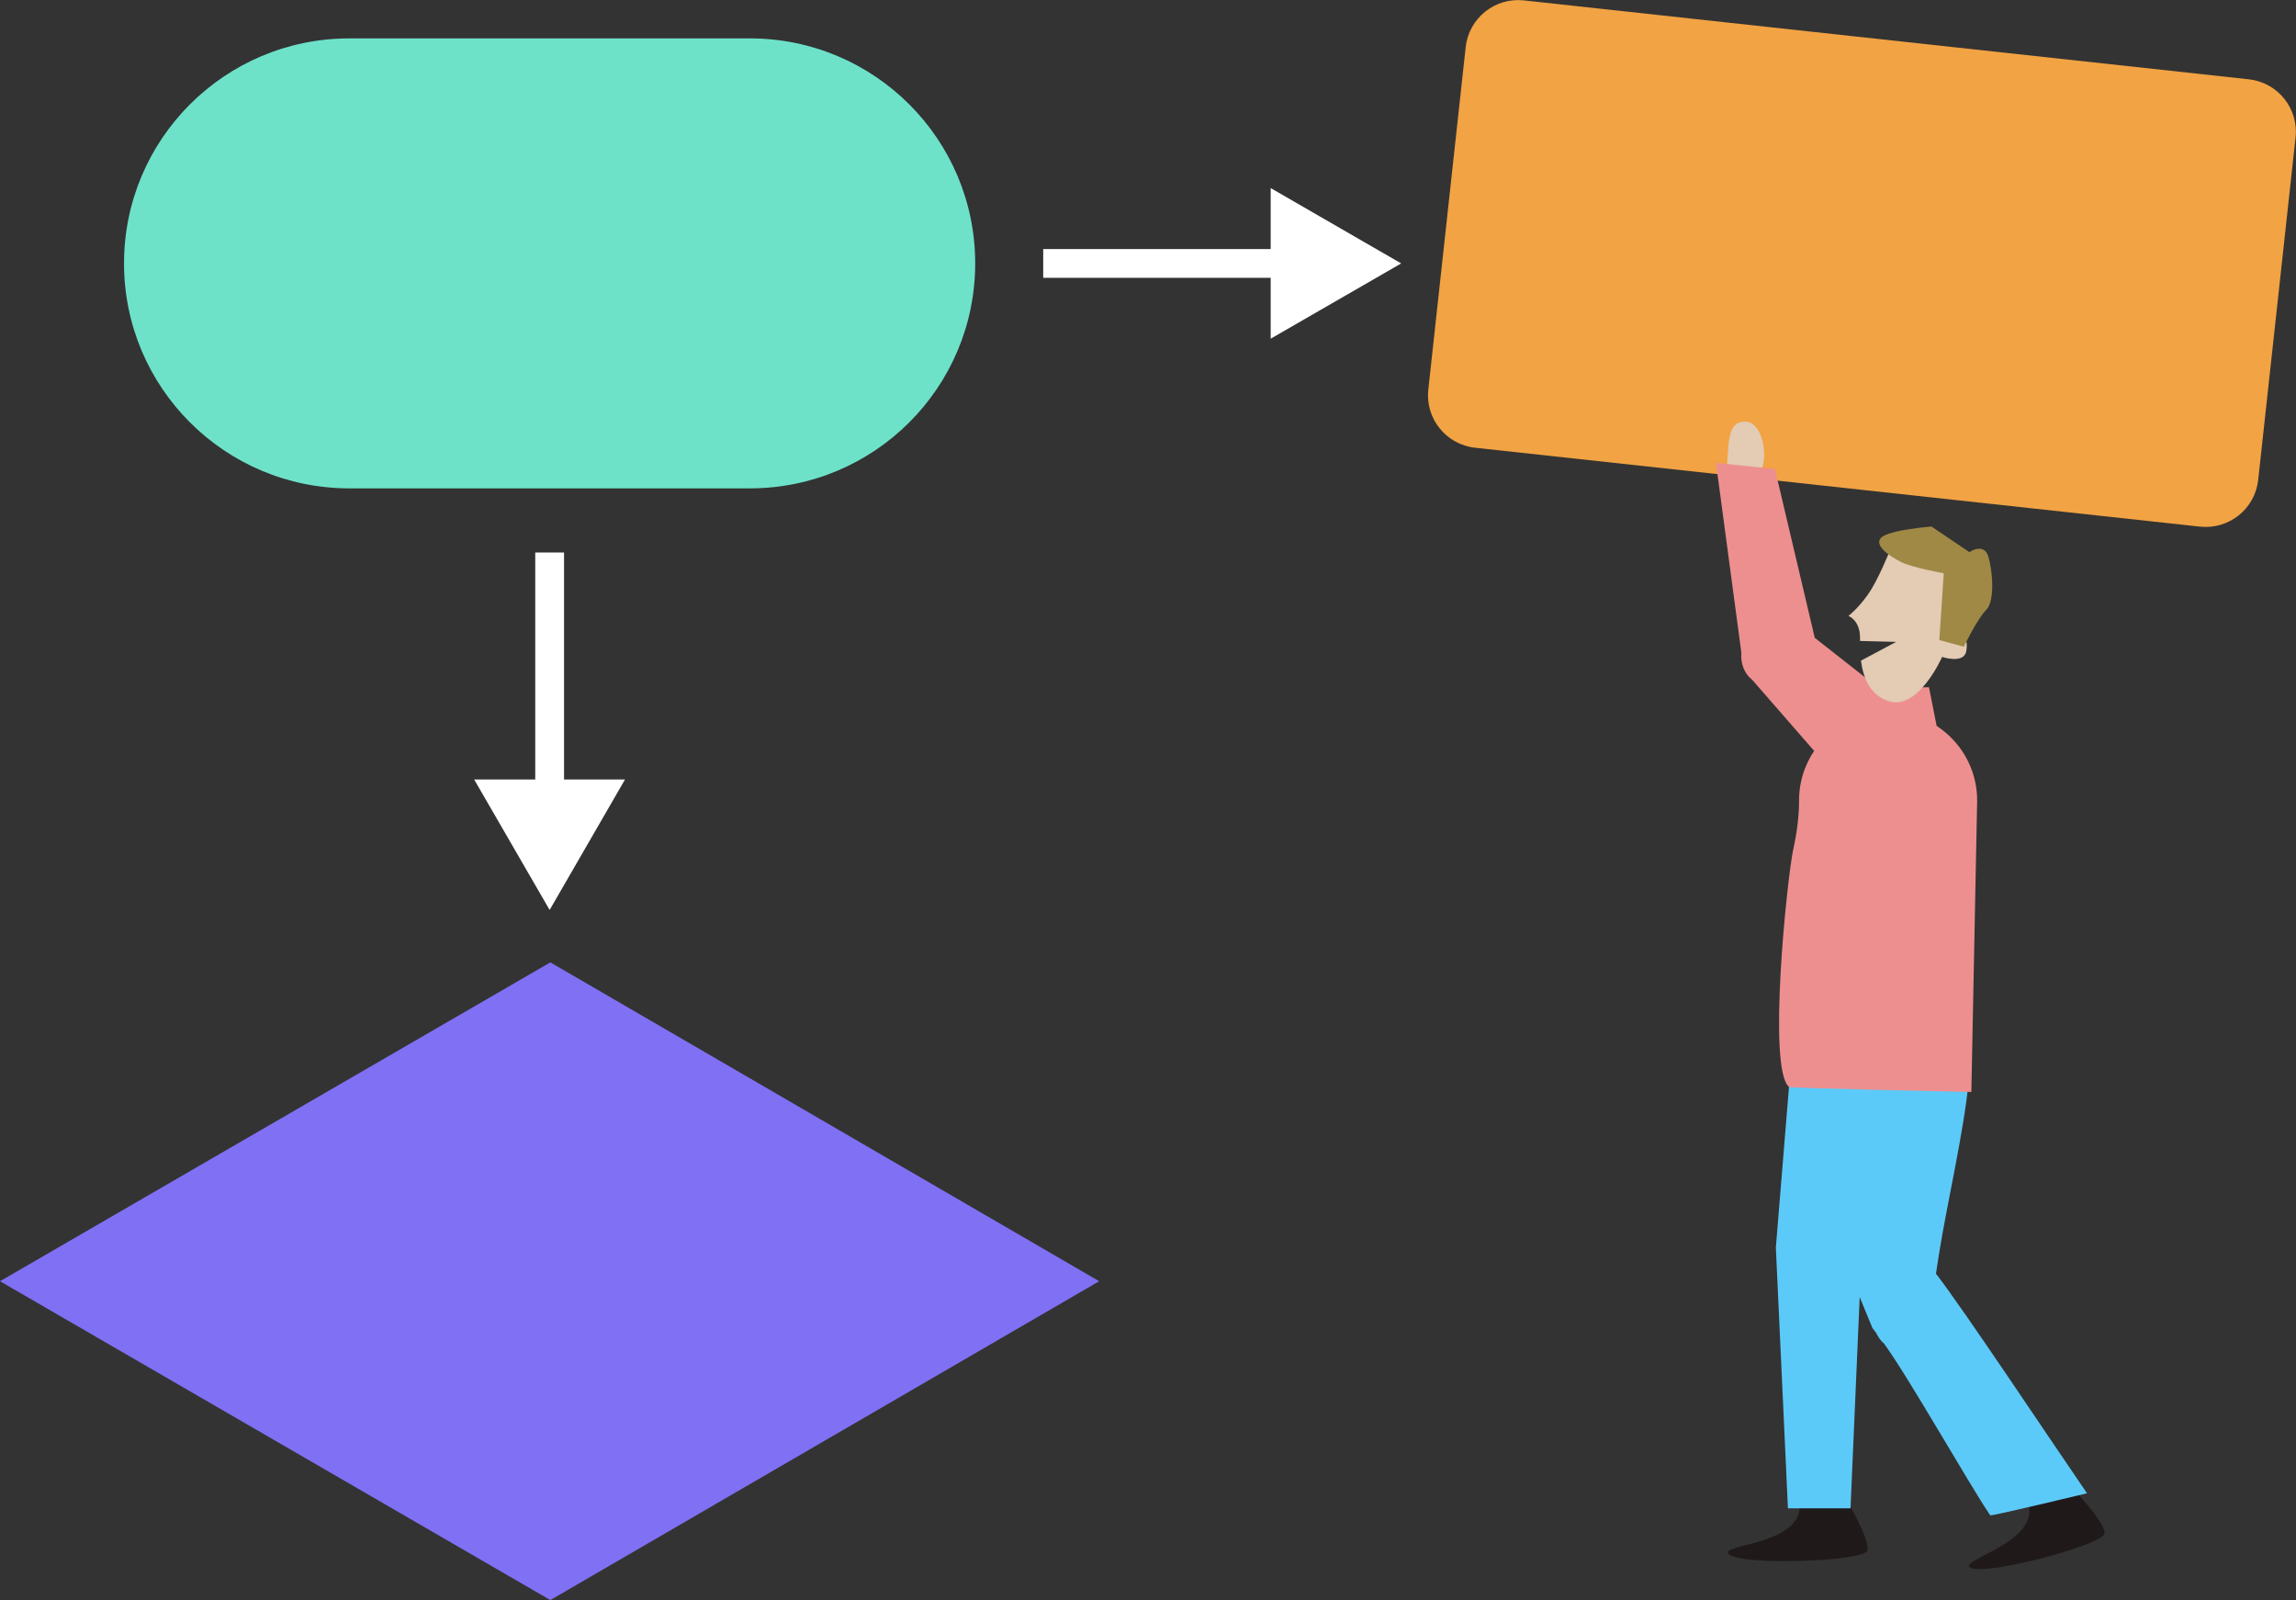 <svg xmlns="http://www.w3.org/2000/svg" width="221" height="154" viewBox="0 0 221 154" fill="none"><rect x="0" y="0" width="221" height="154" fill="#333333" stroke="none"/><g clip-path="url(#clip0_2420_741)"><path d="M72.175 3.694H33.63C21.649 3.694 11.938 13.389 11.938 25.349C11.938 37.308 21.649 47.003 33.63 47.003H72.175C84.155 47.003 93.867 37.308 93.867 25.349C93.867 13.389 84.155 3.694 72.175 3.694Z" fill="#6DE2C9"></path><path d="M216.454 7.631L146.684 0.038C143.892 -0.266 141.382 1.748 141.078 4.535L137.481 37.495C137.176 40.283 139.193 42.789 141.985 43.093L211.755 50.686C214.547 50.989 217.057 48.976 217.361 46.188L220.958 13.229C221.263 10.441 219.246 7.935 216.454 7.631Z" fill="#F2A343"></path><path d="M52.973 154L0 123.312L52.973 92.623L105.801 123.312L52.973 154Z" fill="#8070F4"></path><path d="M185.673 66.142L186.433 69.981L177.738 69.478C177.738 69.478 176.475 66.198 185.684 66.142H185.673Z" fill="#EE8F8F"></path><path d="M169.28 45.374C170.219 45.051 169.973 40.743 168.084 40.587C165.972 40.419 166.531 43.343 166.117 45.475" fill="#E3CBB4"></path><path d="M165.179 44.548L170.845 45.14L174.679 61.388L186.413 70.606C187.732 71.644 187.844 73.697 186.659 75.192C185.485 76.688 181.92 80.18 180.613 79.143L168.666 65.439C167.884 64.825 167.526 63.843 167.615 62.828L165.168 44.548H165.179Z" fill="#EE8F8F"></path><path d="M182.522 61.779L179.036 61.689C179.036 61.578 179.036 61.477 179.036 61.377C179.036 59.681 177.918 59.279 177.918 59.279C177.918 59.279 178.801 58.62 179.784 57.237C180.768 55.853 181.852 53.119 181.852 53.119L188.2 54.246C188.2 54.246 187.451 60.797 187.909 61.031C188.367 61.265 189.574 60.852 189.261 62.671C189.049 63.932 186.937 63.229 186.937 63.229C186.937 63.229 184.657 68.396 181.818 67.492C179.952 66.901 179.337 65.171 179.125 63.586L182.511 61.779H182.522Z" fill="#E3CBB4"></path><path d="M176.912 142.963C176.912 142.963 180.243 148.286 179.706 149.28C179.17 150.273 167.871 150.708 166.452 149.614C165.033 148.521 174.957 148.833 172.967 143.678" fill="#20191A"></path><path d="M198.414 142.093C198.414 142.093 202.851 146.534 202.549 147.628C202.248 148.722 191.329 151.645 189.697 150.898C188.066 150.15 197.811 148.253 194.726 143.666" fill="#20191A"></path><path d="M173.035 94.375L170.934 120.075L172.096 145.173H178.12L179.505 113.279L182.758 94.174L173.035 94.375Z" fill="#5CCAF8"></path><path d="M189.508 104.073C189.877 100.346 189.497 97.779 186.803 94.721C184.412 92.01 179.483 93.349 178.734 96.875C178.164 99.553 176.097 117.353 178.6 123.858L180.221 127.798C180.221 127.798 180.355 127.976 180.59 128.289C180.813 128.746 181.07 129.092 181.338 129.304C183.674 132.496 189.374 142.573 191.564 145.843C191.721 145.932 200.885 143.722 200.885 143.722C197.185 138.332 188.915 125.889 186.345 122.586C186.457 121.894 186.546 121.247 186.636 120.7C187.418 115.801 189.016 108.983 189.497 104.062L189.508 104.073Z" fill="#5CCAF8"></path><path d="M172.63 81.676C172.954 80.147 173.166 78.607 173.166 77.045C173.166 72.313 177.01 68.485 181.738 68.485C186.476 68.485 190.31 72.324 190.31 77.045L189.751 105.099C189.751 105.099 172.372 104.731 172.216 104.62C170.104 103.013 171.993 84.655 172.618 81.687L172.63 81.676Z" fill="#EE8F8F"></path><path d="M187.083 55.172C187.083 55.172 184.077 54.636 183.004 54.101C181.931 53.565 180.322 52.494 181.071 51.746C181.82 50.998 185.91 50.675 185.91 50.675L189.564 53.141C189.564 53.141 190.961 52.17 191.386 53.565C191.811 54.96 192.034 57.85 191.174 58.71C190.313 59.569 189.028 62.247 189.028 62.247L186.67 61.6L187.095 55.161L187.083 55.172Z" fill="#9F8945"></path><path d="M131.091 23.971H100.414V26.738H131.091V23.971Z" fill="white"></path><path d="M134.87 25.354L122.309 18.101V32.597L134.87 25.354Z" fill="white"></path><path d="M54.291 53.175H51.52V83.807H54.291V53.175Z" fill="white"></path><path d="M52.905 87.579L60.158 75.025H45.641L52.905 87.579Z" fill="white"></path></g><defs><clipPath id="clip0_2420_741"><rect width="221" height="154" fill="white"></rect></clipPath></defs></svg>